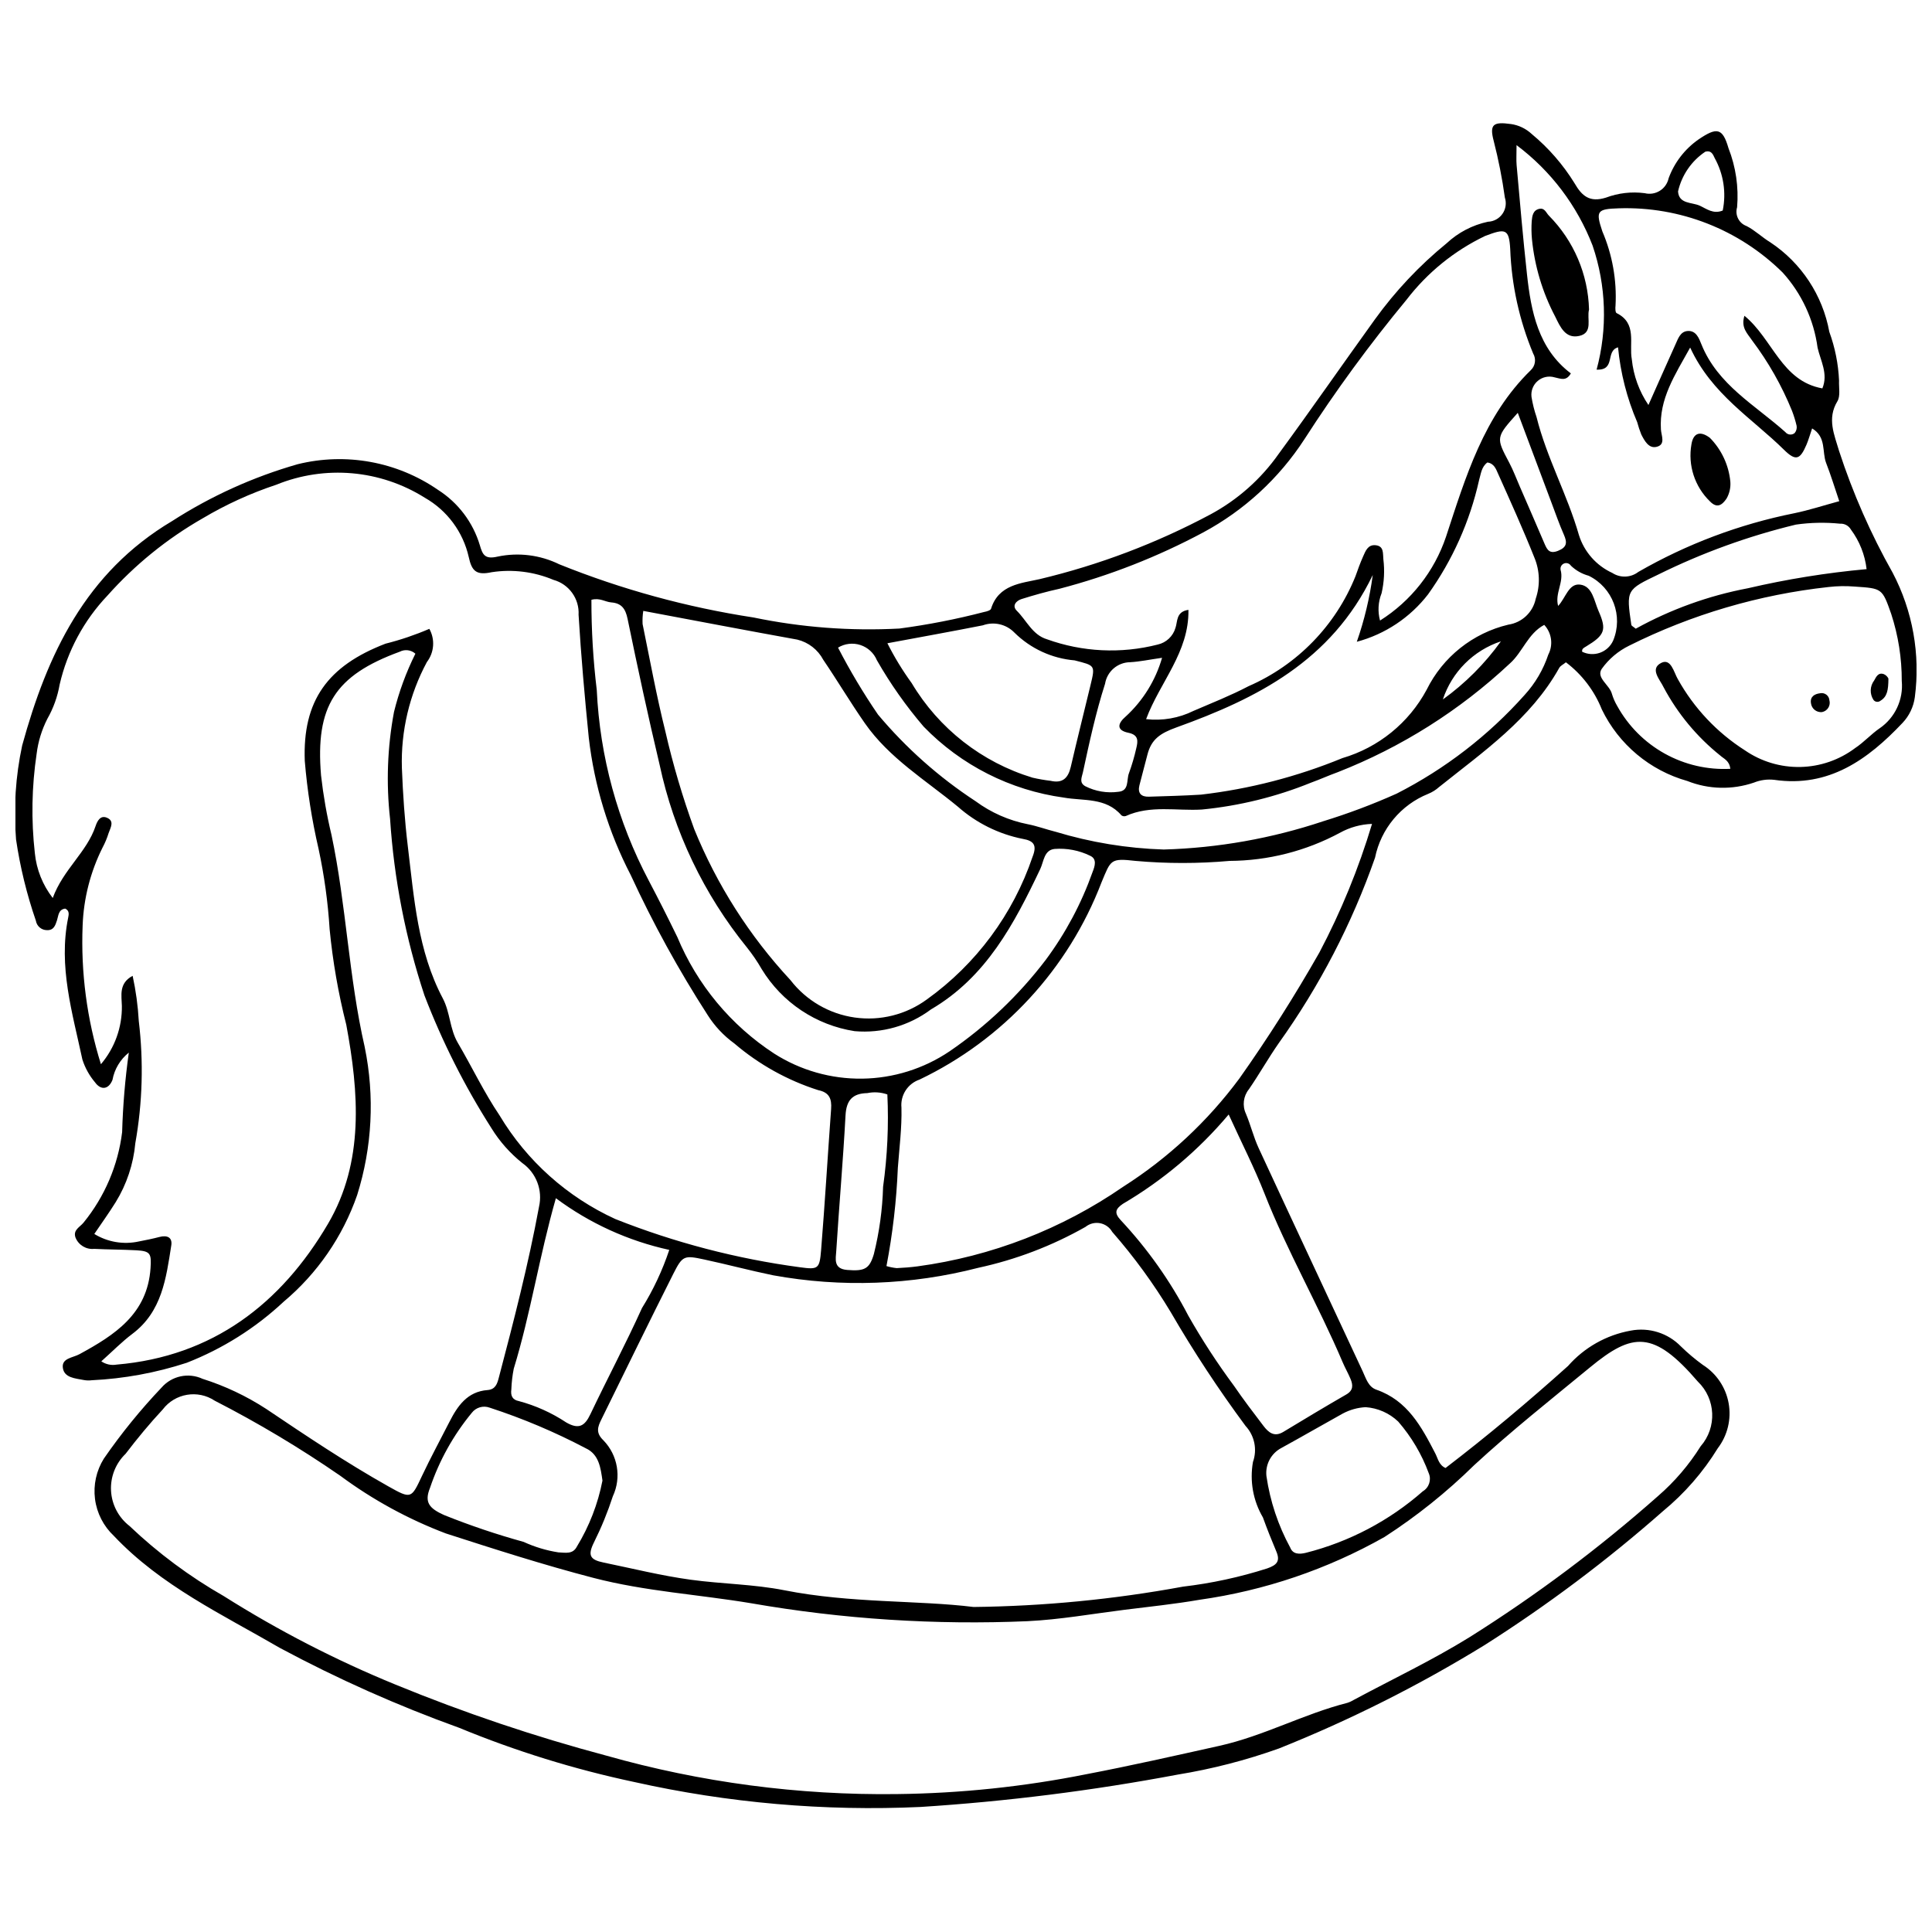 <?xml version="1.0" encoding="UTF-8"?>
<!-- Uploaded to: SVG Repo, www.svgrepo.com, Generator: SVG Repo Mixer Tools -->
<svg width="800px" height="800px" version="1.1" viewBox="144 144 512 512" xmlns="http://www.w3.org/2000/svg">
 <defs>
  <clipPath id="a">
   <path d="m148.09 176h503.81v448h-503.81z"/>
  </clipPath>
 </defs>
 <g clip-path="url(#a)">
  <path d="m558.98 319.52c-0.734 0.598-1.449 0.914-1.758 1.465-7.586 13.582-20.102 22.188-31.836 31.578v-0.004c-0.859 0.777-1.848 1.395-2.922 1.828-7.227 2.922-12.508 9.27-14.066 16.91-6.133 17.504-14.719 34.047-25.504 49.133-2.781 3.984-5.172 8.246-7.93 12.25h-0.004c-1.473 1.832-1.777 4.344-0.777 6.477 1.258 2.984 2.019 6.188 3.379 9.117 9.137 19.738 18.391 39.426 27.566 59.145 0.887 1.906 1.484 4.121 3.629 4.867 8.246 2.863 11.957 9.824 15.605 16.879 0.719 1.395 0.973 3.102 2.719 3.871 11.184-8.555 21.953-17.605 32.445-27.023v0.004c4.32-4.926 10.188-8.234 16.633-9.387 4.852-0.93 9.844 0.637 13.289 4.176 1.82 1.777 3.769 3.422 5.832 4.914 3.602 2.281 6.078 5.969 6.828 10.164 0.754 4.195-0.289 8.516-2.871 11.906-3.894 6.34-8.816 11.984-14.562 16.711-14.785 13.023-30.562 24.871-47.195 35.438-17.359 10.676-35.602 19.848-54.527 27.418-8.734 3.125-17.738 5.449-26.895 6.941-22.504 4.242-45.246 7.102-68.102 8.566-25.473 1.172-50.988-1.051-75.875-6.613-15.871-3.367-31.398-8.176-46.395-14.363-16.32-5.879-32.188-12.949-47.477-21.148-15.293-8.891-31.559-16.5-44.035-29.715-2.746-2.578-4.512-6.031-4.996-9.77-0.48-3.734 0.352-7.523 2.352-10.715 4.602-6.664 9.719-12.961 15.301-18.832 2.699-3.09 7.121-4.031 10.848-2.305 5.965 1.887 11.648 4.574 16.891 7.992 10.566 7.113 21.16 14.211 32.273 20.465 6.176 3.473 6.133 3.336 9.012-2.773 2.269-4.812 4.816-9.492 7.231-14.238 2.172-4.269 4.762-8.062 10.125-8.469 2.125-0.164 2.57-1.723 2.981-3.285 3.949-14.992 7.828-29.992 10.648-45.262v-0.004c1.027-4.406-0.719-8.988-4.41-11.598-3.258-2.598-6.039-5.742-8.223-9.293-7.074-11.098-13.016-22.879-17.73-35.168-5-15.137-8.059-30.848-9.102-46.754-1.066-9.453-0.715-19.012 1.043-28.359 1.316-5.332 3.215-10.5 5.664-15.418-1.137-1.02-2.785-1.23-4.141-0.527-17.184 6.285-22.402 14.465-20.859 32.797 0.598 5.297 1.52 10.559 2.766 15.742 3.926 18.59 4.551 37.66 8.812 56.254h-0.004c2.676 13.027 1.984 26.52-2.008 39.207-3.824 11-10.551 20.766-19.473 28.254-7.461 6.981-16.188 12.477-25.707 16.191-8.148 2.66-16.621 4.215-25.184 4.625-0.695 0.09-1.395 0.066-2.082-0.062-2.246-0.445-5.203-0.57-5.551-3.25-0.332-2.551 2.641-2.633 4.402-3.594 9.312-5.07 18.023-10.641 18.84-22.812 0.258-3.856-0.012-4.523-3.816-4.727-3.703-0.199-7.414-0.184-11.117-0.375h0.004c-2.152 0.223-4.191-1.023-4.973-3.043-0.664-2.008 1.195-2.715 2.168-3.934 5.586-6.867 9.125-15.168 10.207-23.953 0.199-7.051 0.793-14.09 1.773-21.078-2.269 1.809-3.809 4.379-4.332 7.231-1.012 2.547-3.062 2.824-4.633 0.633-1.496-1.77-2.633-3.82-3.34-6.031-2.648-12.391-6.414-24.703-3.758-37.637 0.176-0.863 0.332-1.832-0.793-2.359-1.824 0.227-1.781 1.875-2.176 3.09-0.453 1.402-0.883 2.688-2.668 2.621h0.004c-1.465-0.004-2.707-1.066-2.938-2.512-2.414-7-4.176-14.203-5.254-21.527-0.676-8.332-0.129-16.715 1.621-24.891 6.648-24.164 16.75-45.805 39.742-59.484 10.289-6.617 21.492-11.691 33.254-15.059 12.805-3.172 26.352-0.695 37.207 6.793 5.336 3.402 9.27 8.609 11.086 14.672 0.738 2.555 1.355 3.797 4.734 3.008 5.516-1.156 11.262-0.434 16.324 2.047 16.551 6.664 33.812 11.391 51.449 14.09 12.715 2.641 25.719 3.625 38.688 2.934 7.574-1.004 15.082-2.473 22.477-4.398 0.652-0.113 1.668-0.418 1.805-0.852 1.98-6.402 7.988-6.746 12.848-7.836h-0.004c15.785-3.762 31.023-9.535 45.332-17.18 7.184-3.871 13.367-9.359 18.059-16.039 8.629-11.766 16.941-23.762 25.469-35.598 5.43-7.527 11.82-14.312 19.012-20.18 3.066-2.867 6.852-4.844 10.957-5.723 1.539-0.051 2.965-0.824 3.848-2.086 0.887-1.262 1.121-2.867 0.641-4.332-0.699-5.051-1.688-10.055-2.953-14.992-1.168-4.414-0.113-5.133 4.555-4.481v-0.004c2.066 0.297 3.992 1.219 5.519 2.644 4.473 3.707 8.309 8.117 11.355 13.062 1.941 3.356 3.981 5.148 8.305 3.801 3.277-1.23 6.809-1.637 10.285-1.18 1.363 0.34 2.809 0.113 4-0.633 1.195-0.742 2.035-1.941 2.332-3.316 1.523-4.164 4.293-7.758 7.93-10.297 4.848-3.289 6.367-3.086 7.926 2.285v0.004c1.957 4.984 2.742 10.352 2.293 15.688-0.621 2.059 0.48 4.246 2.508 4.977 2.25 1.145 4.121 3.004 6.301 4.316h-0.004c8.223 5.457 13.867 14.027 15.637 23.734 1.512 4.144 2.383 8.496 2.578 12.906-0.09 1.852 0.41 4.082-0.441 5.484-2.805 4.621-0.789 8.895 0.445 13.156 3.652 11.203 8.406 22.016 14.199 32.277 5.316 10.121 7.371 21.641 5.879 32.98-0.34 2.562-1.484 4.953-3.266 6.828-9.203 9.73-19.551 17.184-34 15.078h0.004c-1.836-0.207-3.691 0.051-5.402 0.742-5.738 1.961-11.992 1.809-17.629-0.434-9.914-2.785-18.16-9.688-22.652-18.953-1.973-4.961-5.266-9.285-9.523-12.504zm-388.13 185.25-0.004-0.004c1.184 0.805 2.633 1.121 4.047 0.871 25.5-2.18 43.598-16.145 56.023-37.305 9.641-16.418 8.191-34.812 4.84-52.828l-0.004 0.004c-2.106-8.297-3.574-16.738-4.398-25.258-0.445-7.16-1.426-14.277-2.93-21.289-1.781-7.676-3.004-15.469-3.656-23.316-0.605-15.961 6.066-25.18 21.398-31.066 3.969-0.996 7.852-2.312 11.613-3.93 1.555 2.801 1.301 6.258-0.652 8.801-4.629 8.609-6.914 18.281-6.625 28.051 0.277 6.953 0.734 13.871 1.57 20.758 1.672 13.758 2.606 27.711 9.27 40.312 1.973 3.731 1.824 8.113 3.984 11.789 3.754 6.394 6.953 13.148 11.09 19.273h-0.004c7.215 12.031 17.91 21.594 30.668 27.43 15.727 6.238 32.156 10.527 48.926 12.773 4.816 0.652 5.184 0.453 5.59-4.516 1.012-12.469 1.746-24.961 2.656-37.438 0.195-2.668-0.465-4.379-3.402-4.981h-0.004c-8.172-2.598-15.738-6.812-22.254-12.387-2.82-2.043-5.223-4.606-7.078-7.551-7.652-11.867-14.461-24.254-20.371-37.078-5.879-11.348-9.645-23.668-11.109-36.363-1.086-10.836-2.047-21.691-2.703-32.559l-0.004-0.004c0.25-4.277-2.527-8.148-6.656-9.289-5.16-2.168-10.816-2.875-16.348-2.035-4.141 0.902-5.301-0.332-6.102-4.012-1.496-6.648-5.727-12.359-11.652-15.723-11.797-7.414-26.438-8.695-39.34-3.445-6.812 2.258-13.359 5.246-19.527 8.914-9.461 5.414-17.98 12.324-25.227 20.465-6.25 6.582-10.625 14.715-12.664 23.559-0.555 3.207-1.66 6.293-3.273 9.121-1.473 2.891-2.43 6.012-2.828 9.23-1.305 8.723-1.465 17.578-0.477 26.34 0.426 4.332 2.07 8.453 4.742 11.891 2.812-7.625 9.02-12.105 11.355-19.062 0.43-1.281 1.23-2.887 2.898-2.25 2.231 0.855 1.055 2.664 0.555 4.117v-0.004c-0.414 1.332-0.949 2.617-1.609 3.848-3.211 6.422-5.012 13.457-5.277 20.637-0.504 12.441 1.133 24.879 4.848 36.766 3.66-4.305 5.633-9.793 5.551-15.441-0.066-2.754-0.871-6.004 2.856-7.988l-0.004 0.004c0.855 3.941 1.402 7.945 1.629 11.977 1.297 10.781 0.988 21.695-0.918 32.383-0.508 5.539-2.285 10.883-5.195 15.617-1.777 2.856-3.75 5.586-5.672 8.434 3.547 2.172 7.793 2.879 11.852 1.977 1.816-0.348 3.637-0.715 5.426-1.184 2.027-0.527 3.457 0.105 3.121 2.25-1.371 8.699-2.453 17.543-10.336 23.449-2.75 2.066-5.176 4.559-8.207 7.262zm210.85 114.68c16.844-0.195 33.637-1.953 50.156-5.258 11.824-2.258 23.531-4.914 35.273-7.523 11.777-2.617 22.332-8.438 33.906-11.387l-0.004 0.004c0.664-0.215 1.297-0.512 1.891-0.879 10.188-5.465 20.68-10.438 30.492-16.516v0.004c17.66-11.102 34.387-23.625 50.008-37.449 4.387-3.805 8.18-8.242 11.262-13.164 4.371-5 4.047-12.551-0.742-17.152-11.754-13.676-17.301-13.047-28.562-3.773-10.352 8.523-20.898 16.871-30.762 25.973v0.004c-7.242 7.117-15.191 13.48-23.719 18.988-15.156 8.566-31.785 14.207-49.023 16.637-6.606 1.145-13.293 1.828-19.949 2.664-8.496 1.066-16.977 2.582-25.508 3v0.004c-24.559 1.059-49.156-0.531-73.375-4.75-13.906-2.324-28.016-3.144-41.773-6.719-13.211-3.438-26.191-7.606-39.148-11.789h0.004c-9.965-3.781-19.359-8.914-27.926-15.258-10.652-7.352-21.773-14.004-33.293-19.91-4.492-2.981-10.527-1.961-13.789 2.332-3.469 3.727-6.731 7.668-9.82 11.719h0.004c-2.656 2.551-4.074 6.129-3.879 9.809 0.195 3.676 1.984 7.086 4.894 9.34 7.543 7.172 15.93 13.41 24.969 18.574 14.461 9.133 29.695 16.984 45.523 23.461 18.184 7.465 36.828 13.75 55.82 18.812 25.062 7.102 51.023 10.539 77.07 10.203zm20.277-49.582c18.625-0.211 37.195-2.012 55.512-5.387 7.582-0.891 15.059-2.508 22.332-4.832 2.488-0.875 3.527-1.863 2.43-4.465-1.258-2.981-2.461-5.988-3.559-9.031v-0.004c-2.606-4.434-3.543-9.652-2.644-14.719 1.176-3.289 0.422-6.965-1.953-9.527-7.164-9.668-13.785-19.734-19.824-30.145-4.531-7.543-9.727-14.668-15.52-21.293-0.688-1.207-1.871-2.047-3.234-2.305-1.363-0.254-2.773 0.105-3.852 0.98-8.871 5.031-18.453 8.688-28.422 10.844-17.762 4.59-36.305 5.266-54.352 1.984-6.117-1.258-12.16-2.879-18.266-4.188-5.324-1.145-5.742-1.059-8.199 3.812-6.457 12.816-12.734 25.727-19.07 38.605-0.945 1.918-1.547 3.5 0.547 5.496h-0.004c3.836 3.941 4.836 9.844 2.512 14.828-1.363 4.18-3.027 8.258-4.988 12.195-1.719 3.457-1.105 4.629 2.531 5.375 7.691 1.578 15.293 3.488 23.129 4.559 8.262 1.125 16.652 1.18 24.797 2.789 17.59 3.481 35.496 2.613 50.098 4.426zm-23.055-90.344c0.887 0.266 1.797 0.449 2.719 0.543 1.852-0.086 3.703-0.23 5.539-0.473 19.57-2.648 38.238-9.883 54.488-21.105 11.922-7.594 22.352-17.309 30.77-28.664 7.609-10.75 14.691-21.934 21.203-33.383 5.75-10.887 10.426-22.309 13.961-34.102-2.984 0.105-5.898 0.91-8.508 2.356-8.988 4.836-19.023 7.394-29.23 7.453-8.297 0.734-16.645 0.738-24.941 0-6.719-0.77-6.519-0.27-9.016 5.703-8.793 22.941-26.051 41.641-48.215 52.246-3.133 1.07-5.121 4.152-4.797 7.445 0.129 5.332-0.559 10.629-0.957 15.941v0.004c-0.359 8.738-1.367 17.441-3.016 26.035zm-64.445-173.63c-0.184 1.148-0.242 2.316-0.184 3.477 1.945 9.496 3.684 19.047 6.031 28.445 2.012 8.785 4.566 17.434 7.648 25.898 6.004 14.773 14.648 28.336 25.504 40.02 4.164 5.406 10.281 8.965 17.039 9.922 6.758 0.957 13.621-0.766 19.125-4.801 13.051-9.359 22.844-22.574 27.996-37.789 1.199-3.016 0.426-4.234-2.606-4.758l-0.004 0.004c-6.383-1.277-12.316-4.223-17.188-8.539-8.531-7.035-18.188-12.84-24.656-22.125-3.824-5.492-7.25-11.262-11.012-16.801-1.422-2.68-3.926-4.621-6.871-5.34-13.391-2.414-26.754-4.977-40.824-7.613zm195.24 2.562h0.004c8.211-5.172 14.387-13.016 17.488-22.211 5.215-15.855 9.969-31.949 22.438-44.117 1.234-1.137 1.508-2.981 0.66-4.43-3.664-8.785-5.727-18.152-6.082-27.664-0.301-5.441-1.266-5.559-6.68-3.488-8.172 3.922-15.305 9.715-20.816 16.91-9.754 11.781-18.793 24.129-27.07 36.988-6.723 10.344-15.941 18.824-26.809 24.664-12.066 6.457-24.855 11.465-38.098 14.926-3.379 0.738-6.723 1.684-10.023 2.719-1.422 0.445-2.629 1.762-1.266 3.109 2.598 2.57 4.141 6.387 7.965 7.543h0.004c9.43 3.402 19.668 3.894 29.383 1.41 2.258-0.508 4.059-2.211 4.699-4.434 0.59-1.645 0.09-4.277 3.43-4.762 0.203 11.238-7.559 19.141-11.215 28.961 4.312 0.496 8.68-0.266 12.57-2.191 4.891-2.106 9.867-4.07 14.578-6.539h-0.004c12.906-5.613 23.086-16.078 28.34-29.133 0.617-1.75 1.246-3.5 2-5.191 0.648-1.453 1.25-3.227 3.301-3.039 2.32 0.211 1.93 2.234 2.094 3.75v-0.004c0.367 3 0.203 6.043-0.477 8.988-0.914 2.305-1.059 4.84-0.41 7.234zm50.574-65.5c-1.254 2.18-2.699 1.375-4.324 1.043-1.547-0.453-3.215-0.098-4.445 0.945-1.227 1.039-1.852 2.629-1.66 4.227 0.293 1.824 0.742 3.617 1.34 5.363 2.691 10.812 8.188 20.621 11.238 31.293 1.398 4.434 4.609 8.07 8.836 10.008 2.117 1.383 4.879 1.277 6.887-0.262 12.84-7.391 26.797-12.645 41.324-15.555 3.922-0.805 7.754-2.062 11.934-3.195-1.223-3.602-2.227-6.91-3.477-10.121-1.133-2.914 0.121-6.871-3.715-9.164-0.602 1.746-0.965 3.078-1.504 4.336-1.68 3.922-2.816 4.418-5.949 1.324-8.469-8.363-19.133-14.668-24.867-27.09-4.094 7.363-8.246 13.609-7.75 21.691 0.105 1.695 1.344 4.074-1.223 4.637-2.023 0.445-3.129-1.637-3.973-3.281v0.004c-0.43-1.074-0.793-2.176-1.094-3.293-2.707-6.305-4.418-12.992-5.074-19.82-3.441 0.973-0.508 6.137-5.68 5.914 2.926-10.816 2.555-22.262-1.059-32.867-4.086-10.594-11.07-19.82-20.156-26.629 0 2.594-0.102 3.941 0.016 5.273 0.867 9.672 1.695 19.363 2.754 29 1.074 9.766 2.965 19.672 11.621 26.219zm-259.56 60c-0.012 7.988 0.461 15.969 1.418 23.902 0.824 17.656 5.535 34.914 13.797 50.543 2.586 4.906 5.09 9.855 7.516 14.855l0.004-0.004c5.258 12.68 14.223 23.477 25.723 30.973 6.961 4.434 15.062 6.738 23.316 6.629s16.293-2.625 23.137-7.242c9.758-6.672 18.379-14.875 25.531-24.289 5.25-7.086 9.422-14.91 12.367-23.223 0.609-1.543 1.23-3.461-0.621-4.301v-0.004c-2.934-1.441-6.203-2.066-9.461-1.816-2.797 0.312-2.84 3.332-3.781 5.32-6.91 14.543-14.324 28.648-28.961 37.207-5.809 4.344-13.012 6.394-20.234 5.762-10.23-1.586-19.238-7.602-24.625-16.441-1.152-2.004-2.457-3.918-3.902-5.727-11.43-14.094-19.363-30.691-23.152-48.434-3.047-12.832-5.824-25.727-8.484-38.645-0.562-2.727-1.609-4.168-4.348-4.379-1.598-0.125-3.019-1.289-5.238-0.688zm207.06-6.562c-11.027 22.902-30.871 32.754-52.023 40.379-4.352 1.566-6.676 3.168-7.703 7.273-0.672 2.695-1.438 5.371-2.106 8.07-0.52 2.094 0.457 3.082 2.519 3.016 4.602-0.148 9.203-0.254 13.797-0.543 12.875-1.496 25.48-4.754 37.469-9.68 9.57-2.809 17.613-9.332 22.332-18.117 4.289-8.691 12.227-15.016 21.656-17.254 3.625-0.535 6.523-3.285 7.254-6.875 1.215-3.559 1.086-7.438-0.363-10.906-3-7.519-6.344-14.906-9.652-22.297-0.523-1.168-1.027-2.644-2.805-2.898-1.578 1.168-1.699 3-2.211 4.734l0.004-0.004c-2.43 10.875-7.023 21.148-13.504 30.211-4.746 6.148-11.383 10.566-18.887 12.574 2.004-5.738 3.418-11.66 4.227-17.684zm94.762 51.352c-0.246-2.188-1.711-2.644-2.699-3.543-6.148-4.93-11.234-11.055-14.949-18.008-0.957-2.059-3.812-4.926-0.656-6.523 2.582-1.305 3.348 2.519 4.383 4.293h0.004c4.262 7.672 10.371 14.16 17.77 18.875 4.324 2.981 9.477 4.527 14.73 4.418 5.25-0.109 10.332-1.871 14.527-5.031 2.309-1.535 4.219-3.68 6.441-5.207l0.004 0.004c4.098-2.812 6.352-7.629 5.879-12.574 0.02-6.027-0.926-12.02-2.797-17.75-2.398-6.84-2.434-6.754-9.688-7.25-2.301-0.188-4.613-0.148-6.906 0.117-18.398 2.012-36.289 7.273-52.844 15.539-2.906 1.418-5.41 3.539-7.289 6.172-1.531 2.375 2.098 4.215 2.719 6.629h-0.004c0.34 1.109 0.805 2.176 1.391 3.172 2.93 5.312 7.297 9.691 12.598 12.637 5.305 2.949 11.328 4.344 17.387 4.031zm-132.94 91.605c-7.934 9.43-17.418 17.441-28.047 23.684-1.934 1.34-2.379 2.367-0.551 4.332 7.094 7.59 13.121 16.109 17.914 25.328 3.648 6.426 7.688 12.625 12.09 18.562 2.477 3.629 5.152 7.125 7.812 10.621 1.328 1.742 2.859 3.051 5.277 1.582 5.535-3.352 11.086-6.684 16.691-9.918 1.891-1.094 1.773-2.512 1.102-4.121-0.625-1.492-1.441-2.902-2.074-4.391-6.426-15.117-14.68-29.383-20.711-44.699-2.676-6.805-6.019-13.348-9.504-20.98zm83.625-129.75c-4.352 2.309-5.707 7.238-9.164 10.285h-0.004c-13.223 12.383-28.68 22.141-45.547 28.75-2.391 0.863-4.711 1.922-7.106 2.785-9.246 3.75-18.98 6.144-28.91 7.117-6.727 0.402-13.629-1.23-20.148 1.715-0.398 0.137-0.836 0.07-1.176-0.18-4.109-4.801-10.055-3.769-15.301-4.707-14.121-1.945-27.184-8.566-37.105-18.801-4.676-5.461-8.824-11.348-12.391-17.59-0.801-1.922-2.402-3.394-4.379-4.039-1.98-0.641-4.141-0.391-5.918 0.695 3.164 6.125 6.703 12.055 10.594 17.746 7.445 8.875 16.156 16.609 25.852 22.953 4.102 3.027 8.824 5.109 13.828 6.098 2.477 0.484 4.906 1.379 7.336 1.992v-0.004c9.32 2.828 18.973 4.414 28.707 4.719 14.379-0.41 28.617-2.934 42.258-7.492 6.633-2.039 13.133-4.484 19.465-7.32 12.828-6.535 24.328-15.402 33.91-26.145 2.82-3.09 4.957-6.734 6.281-10.699 1.344-2.59 0.91-5.746-1.082-7.879zm73.707-62.672c1.609-3.863-0.496-7.356-1.266-10.781-1-7.422-4.227-14.367-9.254-19.918-11.52-11.391-27.215-17.547-43.41-17.023-5.812 0.18-6.188 0.695-4.375 6.117 2.656 6.199 3.852 12.93 3.492 19.664-0.086 0.664-0.062 1.82 0.281 1.988 5.516 2.711 3.262 8.043 4.031 12.23 0.441 4.344 1.957 8.512 4.406 12.125 2.492-5.598 4.832-10.883 7.207-16.152 0.66-1.465 1.254-3.258 3.082-3.449 2.344-0.246 3.125 1.953 3.75 3.512 4.324 10.758 14.238 16.098 22.25 23.273l0.004 0.004c0.289 0.359 0.715 0.59 1.18 0.637 0.461 0.047 0.922-0.094 1.281-0.391 0.438-0.531 0.629-1.223 0.523-1.902-0.316-1.352-0.723-2.676-1.219-3.973-2.703-6.66-6.266-12.941-10.594-18.684-1.18-1.781-3.031-3.332-2.023-6.523 7.543 6.203 9.812 17.305 20.652 19.246zm-335.63 214.61c-4.414 15.422-6.684 30.57-11.164 45.176-0.359 1.812-0.574 3.652-0.641 5.504-0.219 1.605 0.242 2.734 1.938 3.074v-0.004c4.484 1.195 8.746 3.113 12.617 5.68 3.32 1.902 4.887 0.984 6.394-2.184 4.473-9.402 9.367-18.613 13.656-28.094l-0.004-0.004c3.016-4.848 5.449-10.035 7.254-15.449-10.875-2.379-21.121-7.047-30.051-13.699zm87.855-147.07v0.004c1.855 3.688 4.008 7.215 6.434 10.555 7.188 12.051 18.605 20.988 32.031 25.066 1.57 0.363 3.16 0.641 4.762 0.828 3.188 0.746 4.676-0.703 5.367-3.68 1.676-7.211 3.477-14.395 5.215-21.59 1.309-5.418 1.258-5.242-4.172-6.637l-0.004-0.004c-6.027-0.508-11.684-3.117-15.984-7.371-2.168-2.227-5.438-2.977-8.359-1.918-8.156 1.613-16.34 3.082-25.289 4.75zm-75.512 221.91c-0.469-3.273-0.883-6.965-4.441-8.578h0.004c-8.156-4.293-16.66-7.887-25.422-10.746-1.734-0.652-3.691-0.082-4.801 1.398-4.852 5.891-8.594 12.613-11.039 19.844-1.531 3.781-0.305 5.434 3.856 7.258 6.844 2.742 13.84 5.102 20.949 7.062 2.934 1.348 6.039 2.285 9.227 2.781 1.805 0.055 3.797 0.594 4.887-1.535v0.004c3.281-5.383 5.578-11.305 6.781-17.488zm202.24-19.461c-2.117 0.113-4.18 0.691-6.051 1.691-5.434 3.008-10.805 6.129-16.254 9.113h0.004c-2.742 1.43-4.324 4.394-3.977 7.469 0.965 6.637 3.098 13.051 6.305 18.941 0.691 1.797 2.414 1.805 4.164 1.379h-0.004c11.477-2.906 22.102-8.496 30.992-16.312 1.652-0.984 2.312-3.043 1.547-4.809-1.848-5-4.586-9.629-8.082-13.656-2.348-2.242-5.406-3.594-8.645-3.816zm132.77-222.09c-0.441-3.805-1.875-7.422-4.16-10.492-0.586-1.023-1.703-1.625-2.879-1.551-3.894-0.395-7.82-0.312-11.691 0.242-12.582 3.039-24.785 7.465-36.391 13.191-8.57 4.102-8.59 4.078-7.231 13.359 0.043 0.301 0.586 0.531 1.18 1.039v-0.004c9.262-5.121 19.281-8.738 29.684-10.711 10.367-2.414 20.891-4.109 31.488-5.074zm-259.51 139.21c-1.703-0.59-3.535-0.715-5.305-0.352-3.945 0.086-5.562 1.891-5.781 5.926-0.645 11.969-1.695 23.914-2.453 35.879-0.133 2.102-0.828 4.758 2.891 5.059 4.644 0.375 5.914-0.281 7.078-4.223 1.449-5.832 2.269-11.801 2.438-17.809 1.137-8.105 1.516-16.301 1.133-24.48zm72.801-115.71c-3.508 0.5-5.969 1.031-8.453 1.164v0.004c-3.312 0.027-6.121 2.441-6.652 5.711-2.473 7.719-4.172 15.598-5.875 23.492-0.277 1.281-1.066 2.703 0.637 3.664v-0.004c2.699 1.371 5.754 1.883 8.754 1.477 2.953-0.238 2.129-3.144 2.809-4.906 0.793-2.168 1.441-4.383 1.949-6.633 0.457-1.871 0.676-3.535-2.086-4.102-3.277-0.668-2.84-2.477-0.738-4.293l0.004 0.004c4.59-4.203 7.93-9.594 9.652-15.574zm94.27-64.922c-5.856 6.531-5.816 6.512-2.269 13.203 1.074 2.031 1.883 4.207 2.801 6.32 2.199 5.066 4.41 10.129 6.578 15.211 0.699 1.637 1.363 2.711 3.566 1.832 2.406-0.961 2.441-2.223 1.539-4.273-1.203-2.731-2.188-5.559-3.238-8.355-2.961-7.879-5.91-15.762-8.977-23.938zm17.055 63.309c1.477 0.73 3.184 0.828 4.731 0.273 1.551-0.555 2.805-1.715 3.484-3.215 2.723-6.539-0.113-14.07-6.477-17.188-1.77-0.48-3.391-1.398-4.711-2.664-0.387-0.605-1.145-0.855-1.812-0.594-0.668 0.262-1.059 0.961-0.93 1.668 0.941 3.312-1.57 6.231-0.648 9.586 1.996-2.078 2.777-6.035 5.832-5.652 3.293 0.414 3.711 4.359 4.887 7.019 2.203 4.981 1.641 6.387-3.305 9.371-0.609 0.371-1.152 0.582-1.051 1.395zm37.258-116.92c0.969-4.731 0.219-9.648-2.117-13.875-0.48-1.059-0.945-2.133-2.477-1.727v-0.004c-3.68 2.457-6.273 6.231-7.25 10.547 0.23 3.383 3.656 2.82 5.75 3.773 1.809 0.824 3.59 2.312 6.094 1.285zm-74.168 129.57c5.93-4.266 11.125-9.465 15.383-15.402-7.277 2.41-12.984 8.125-15.383 15.402z"/>
 </g>
 <path d="m565.11 226.03c-0.652 2.422 1.176 6.164-2.609 6.996-3.652 0.805-5.035-2.406-6.383-5.176h-0.004c-3.34-6.356-5.418-13.293-6.129-20.438-0.152-1.605-0.172-3.219-0.062-4.828 0.125-1.324 0.305-2.871 2.008-3.238 1.441-0.309 1.793 1.047 2.578 1.836 6.562 6.633 10.352 15.52 10.602 24.848z"/>
 <path d="m602.56 271.68c0.117 1.555-0.234 3.106-1.012 4.457-1.246 1.824-2.566 2.617-4.402 0.727-4.035-3.91-5.871-9.57-4.898-15.105 0.496-3.121 2.391-3.617 4.887-1.73 3.098 3.144 5.016 7.258 5.426 11.652z"/>
 <path d="m644.45 323.83c-0.02 2.988-0.293 4.797-2.125 5.883v0.004c-0.27 0.211-0.613 0.309-0.953 0.27s-0.652-0.215-0.863-0.484c-1.055-1.59-0.984-3.668 0.172-5.184 0.535-0.977 1.094-2.195 2.555-1.664 0.535 0.23 0.969 0.648 1.215 1.176z"/>
 <path d="m626.85 332.71c-1.453 0.145-2.758-0.902-2.926-2.352-0.27-1.719 0.918-2.461 2.449-2.641h-0.004c0.574-0.113 1.172 0.023 1.637 0.375 0.469 0.355 0.758 0.891 0.805 1.477 0.188 0.676 0.082 1.402-0.293 2-0.371 0.598-0.977 1.008-1.668 1.141z"/>
</svg>
